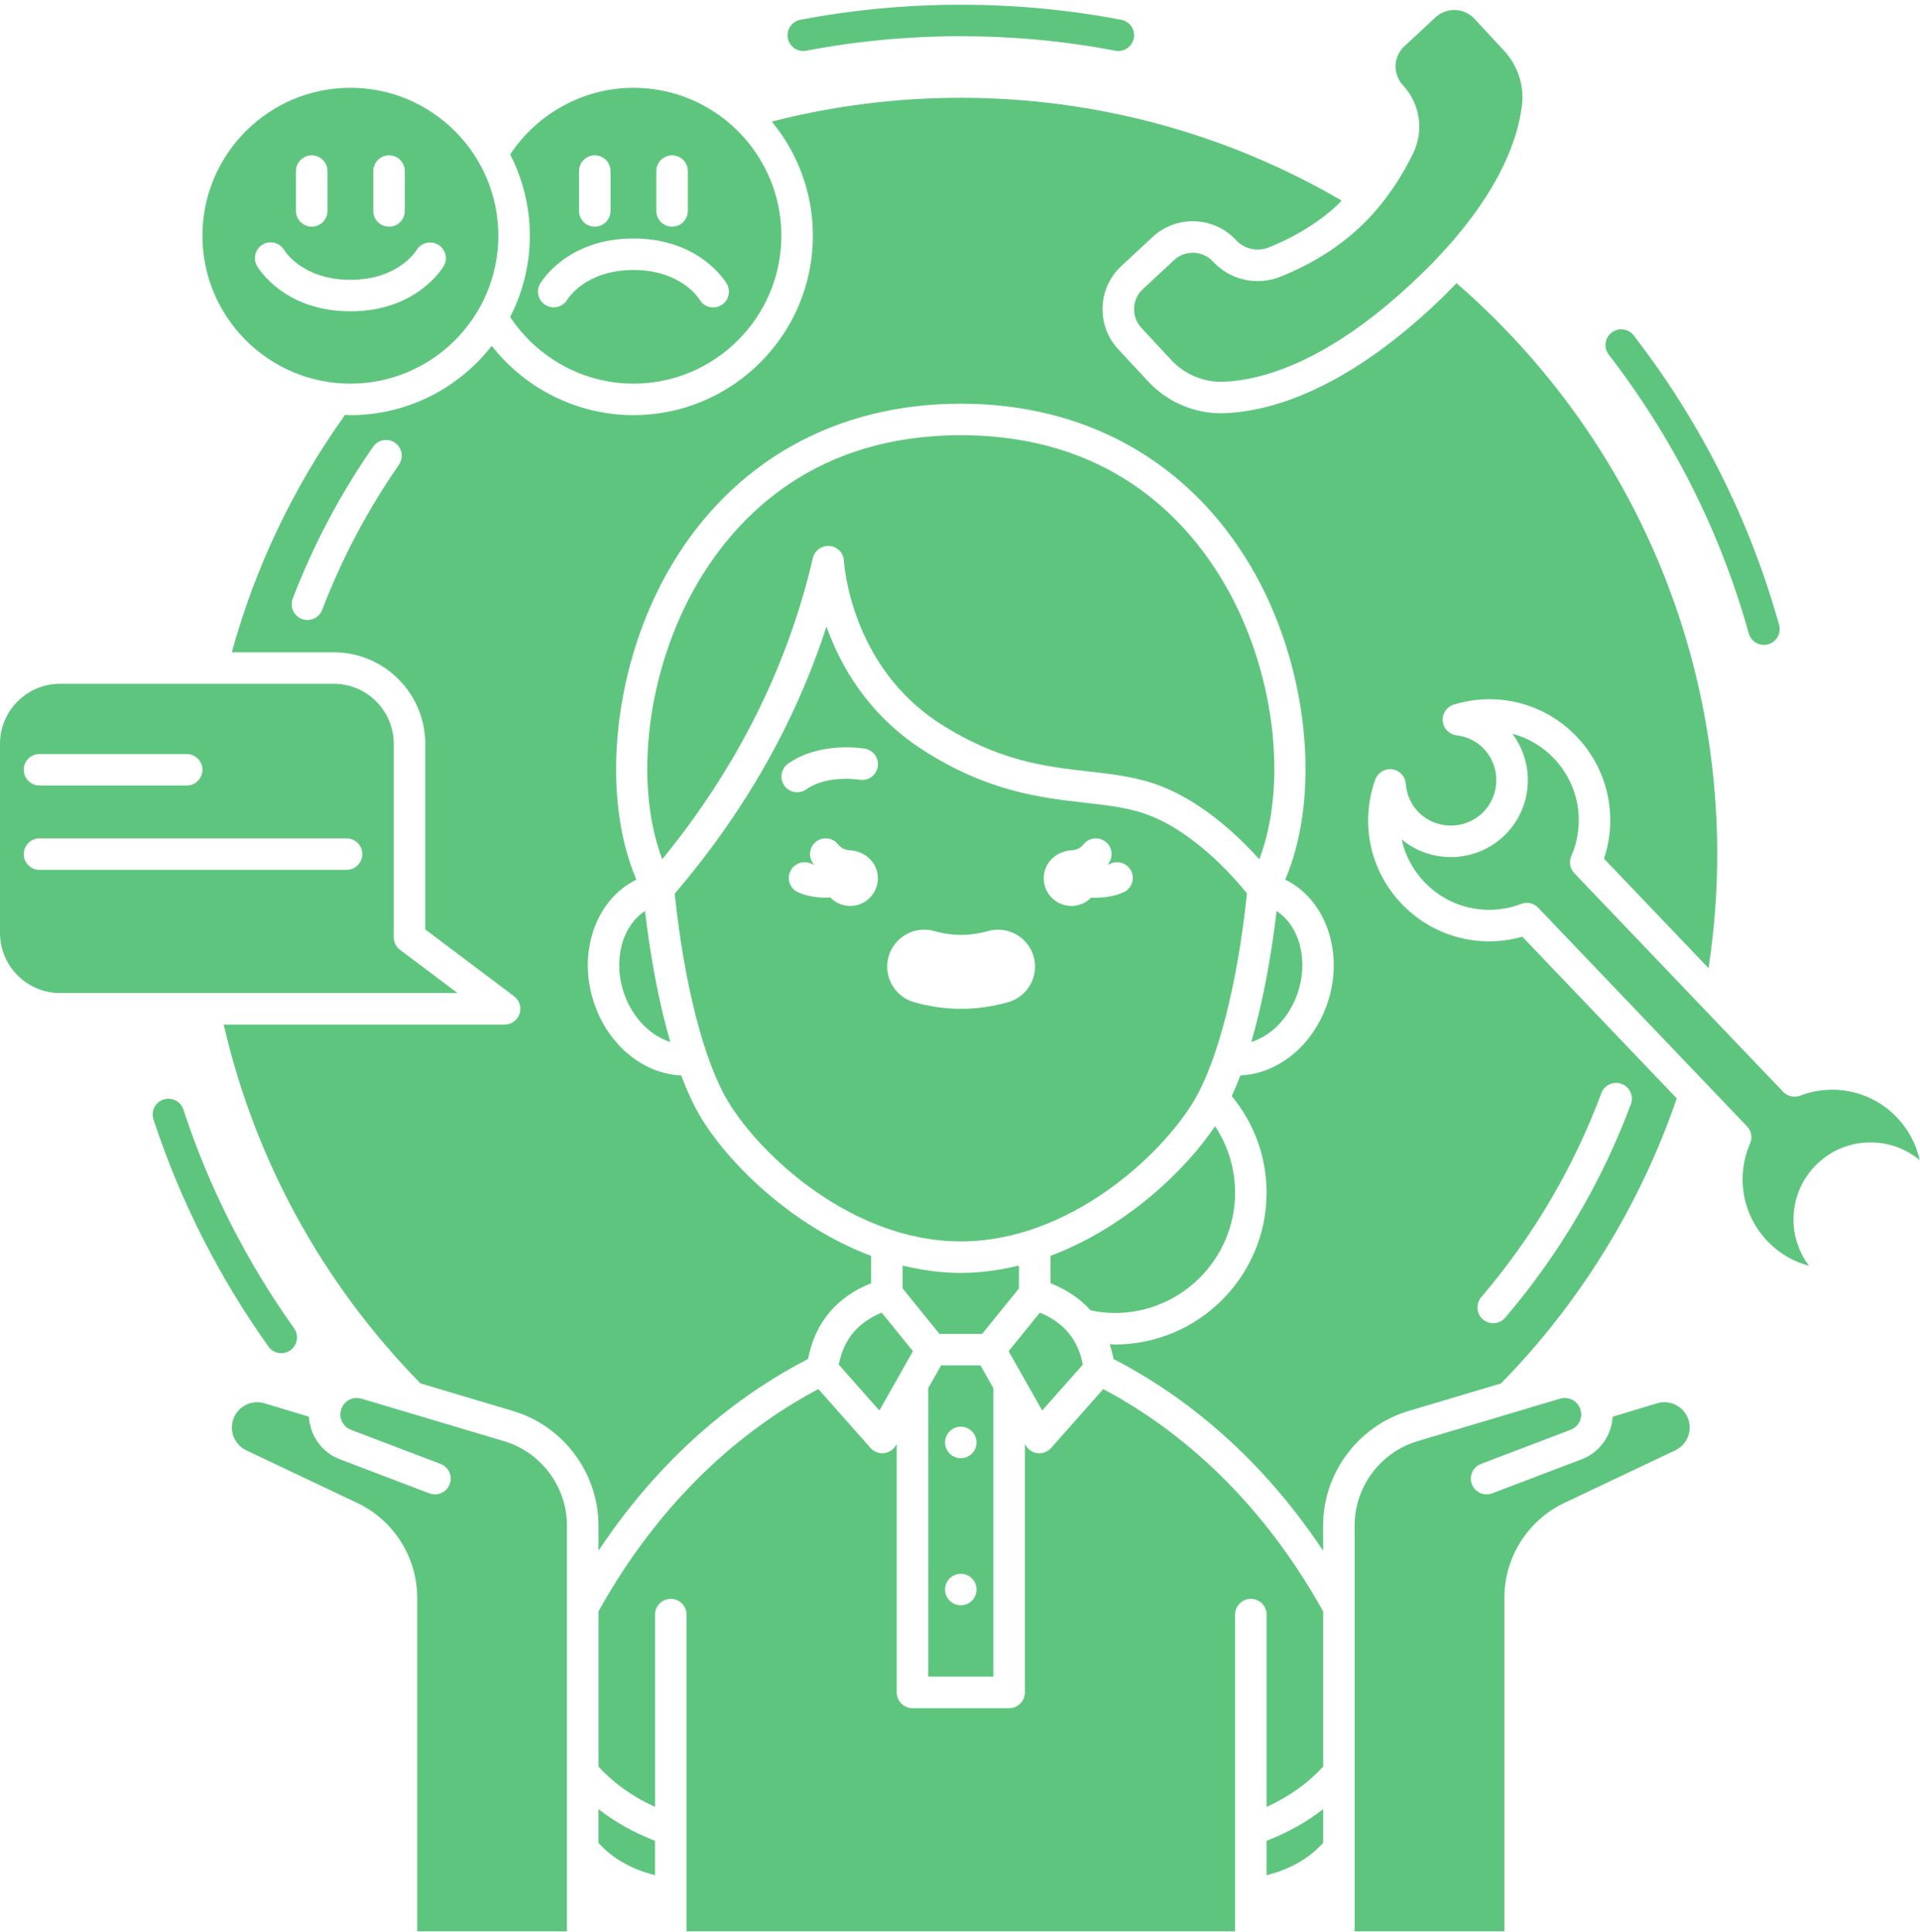 <?xml version="1.0" encoding="UTF-8" standalone="no"?><svg xmlns="http://www.w3.org/2000/svg" xmlns:xlink="http://www.w3.org/1999/xlink" fill="#5ec57e" height="122.7" preserveAspectRatio="xMidYMid meet" version="1" viewBox="0.0 -0.3 121.9 122.7" width="121.9" zoomAndPan="magnify"><g id="change1_1"><path d="M70.043,87.907l-3.306,3.736c-0.191,0.216-0.464,0.337-0.749,0.337c-0.035,0-0.07-0.002-0.104-0.005 c-0.322-0.034-0.607-0.221-0.766-0.502l-0.048-0.085v15.779c0,0.552-0.448,1-1,1h-6.138c-0.552,0-1-0.448-1-1V91.387l-0.048,0.085 c-0.159,0.281-0.444,0.468-0.766,0.502c-0.035,0.003-0.07,0.005-0.104,0.005c-0.285,0-0.558-0.122-0.749-0.337l-3.307-3.737 c-4.11,2.171-9.63,6.334-13.961,14.116v9.852c0.952,1.049,2.152,1.91,3.59,2.563v-12.21c0-0.552,0.448-1,1-1s1,0.448,1,1v20.108 h34.829v-20.108c0-0.552,0.448-1,1-1s1,0.448,1,1v12.21c1.439-0.654,2.638-1.514,3.59-2.563v-9.85 C79.674,94.242,74.153,90.078,70.043,87.907z" fill="inherit"/><path d="M52.674,34.368c0.498,0.046,0.885,0.453,0.907,0.952c0.003,0.064,0.384,6.629,6.064,10.302 c3.737,2.417,6.766,2.759,9.438,3.061c1.647,0.187,3.202,0.362,4.733,0.978c2.679,1.077,4.9,3.222,6.138,4.606 c1.845-4.868,0.973-12.11-2.277-17.604c-2.516-4.255-7.452-9.327-16.677-9.327c-9.222,0-14.156,5.069-16.672,9.321 c-3.249,5.492-4.125,12.731-2.284,17.602c4.719-5.767,7.947-12.186,9.565-19.121C51.722,34.649,52.185,34.327,52.674,34.368z" fill="inherit"/><path d="M120.436,70.657c-1.586-1.66-3.997-2.203-6.143-1.384c-0.376,0.144-0.802,0.048-1.08-0.243L99.954,55.149 c-0.278-0.292-0.354-0.721-0.194-1.09c0.917-2.105,0.485-4.539-1.101-6.2c-0.739-0.773-1.655-1.305-2.644-1.567 c1.478,1.951,1.289,4.752-0.523,6.483c-1.813,1.73-4.618,1.791-6.5,0.226c0.217,1,0.706,1.939,1.445,2.713 c1.585,1.66,3.996,2.203,6.143,1.384c0.116-0.044,0.237-0.066,0.357-0.066c0.268,0,0.531,0.108,0.723,0.309l13.258,13.881 c0.278,0.292,0.354,0.721,0.194,1.09c-0.917,2.105-0.485,4.539,1.101,6.2c0.739,0.773,1.655,1.305,2.643,1.567 c-0.665-0.876-1.012-1.943-0.986-3.06c0.03-1.305,0.566-2.521,1.511-3.423c0.944-0.902,2.183-1.383,3.488-1.352 c1.116,0.025,2.167,0.421,3.011,1.125C121.663,72.37,121.174,71.431,120.436,70.657z" fill="inherit"/><path d="M37.995,116.727c0.935,1.005,2.081,1.662,3.59,2.048v-2.187c-1.353-0.525-2.552-1.197-3.59-2.011V116.727z" fill="inherit"/><path d="M82.338,62.896c0.783-2.129,0.196-4.378-1.288-5.348c-0.368,3.124-0.917,5.951-1.605,8.314 C80.676,65.483,81.792,64.384,82.338,62.896z" fill="inherit"/><path d="M61,78.528c6.882,0,12.723-5.46,14.788-8.901c1.525-2.542,2.781-7.456,3.382-13.194c-0.73-0.911-3.157-3.734-6.099-4.917 c-1.279-0.514-2.638-0.667-4.211-0.846c-2.748-0.311-6.168-0.697-10.299-3.369c-3.463-2.239-5.209-5.337-6.089-7.812 c-1.988,6.117-5.224,11.803-9.637,16.961c0.602,5.731,1.856,10.638,3.38,13.177C48.277,73.068,54.118,78.528,61,78.528z M67.453,53.816c0.066-0.033,0.137-0.048,0.21-0.065c0.004-0.001,0.008-0.002,0.012-0.002c0.072-0.016,0.139-0.044,0.215-0.044 c0.225,0,0.639-0.049,0.892-0.378c0.336-0.439,0.965-0.521,1.402-0.184c0.438,0.336,0.52,0.964,0.184,1.402 c-0.016,0.021-0.038,0.035-0.054,0.055c0.072-0.021,0.144-0.041,0.212-0.07c0.509-0.216,1.096,0.019,1.313,0.526 s-0.018,1.095-0.526,1.313c-0.568,0.243-1.205,0.34-1.808,0.34c-0.077,0-0.15-0.01-0.226-0.013 c-0.319,0.327-0.763,0.531-1.256,0.531c-0.97,0-1.757-0.787-1.757-1.757C66.266,54.701,66.764,54.054,67.453,53.816z M56.416,60.441c0.284-1.006,1.212-1.708,2.257-1.708c0.217,0,0.433,0.03,0.642,0.09c0.565,0.16,1.138,0.241,1.704,0.241 c0.567,0,1.141-0.081,1.709-0.242c0.207-0.059,0.421-0.089,0.638-0.089c1.048,0,1.977,0.704,2.26,1.711 c0.352,1.244-0.375,2.541-1.62,2.894c-0.986,0.279-1.991,0.421-2.986,0.421c-0.996,0-2.001-0.142-2.987-0.421 C56.79,62.985,56.064,61.686,56.416,60.441z M53.977,57.227c-0.496,0-0.942-0.207-1.262-0.538c-0.081,0.003-0.159,0.013-0.24,0.013 c-0.618,0-1.26-0.097-1.802-0.339c-0.504-0.226-0.73-0.817-0.505-1.321c0.225-0.504,0.815-0.73,1.321-0.505 c0.061,0.027,0.131,0.048,0.201,0.067c-0.018-0.022-0.041-0.037-0.058-0.059c-0.336-0.438-0.254-1.066,0.184-1.402 c0.437-0.336,1.066-0.255,1.402,0.184c0.253,0.329,0.667,0.378,0.892,0.378c0.076,0,0.144,0.027,0.215,0.044 c0.004,0.001,0.008,0.002,0.012,0.002c0.073,0.018,0.144,0.033,0.21,0.065c0.689,0.238,1.187,0.885,1.187,1.654 C55.734,56.441,54.948,57.227,53.977,57.227z M50.039,48.19c2.024-1.426,4.758-0.971,4.874-0.95 c0.544,0.095,0.908,0.613,0.813,1.157c-0.095,0.542-0.604,0.907-1.154,0.814c-0.021-0.004-2.044-0.33-3.382,0.614 c-0.175,0.124-0.376,0.183-0.575,0.183c-0.314,0-0.624-0.147-0.818-0.424C49.479,49.132,49.587,48.508,50.039,48.19z" fill="inherit"/><path d="M39.662,62.896c0.547,1.487,1.664,2.586,2.894,2.966c-0.688-2.363-1.237-5.19-1.605-8.314 C39.466,58.519,38.879,60.767,39.662,62.896z" fill="inherit"/><path d="M32.39,19.828c1.731,2.615,4.673,4.233,7.826,4.233c5.179,0,9.393-4.214,9.393-9.393s-4.214-9.393-9.393-9.393 c-3.153,0-6.095,1.617-7.826,4.232c0.793,1.551,1.249,3.302,1.249,5.161C33.639,16.526,33.183,18.277,32.39,19.828z M41.67,10.564 c0-0.552,0.448-1,1-1s1,0.448,1,1v2.531c0,0.552-0.448,1-1,1s-1-0.448-1-1V10.564z M36.762,10.564c0-0.552,0.448-1,1-1s1,0.448,1,1 v2.531c0,0.552-0.448,1-1,1s-1-0.448-1-1V10.564z M34.288,17.721c0.068-0.117,1.711-2.877,5.928-2.877 c4.217,0,5.86,2.76,5.928,2.877c0.276,0.479,0.113,1.09-0.365,1.366c-0.158,0.091-0.33,0.134-0.5,0.134 c-0.346,0-0.682-0.179-0.867-0.5c-0.042-0.068-1.178-1.878-4.196-1.878s-4.155,1.811-4.202,1.888 c-0.285,0.467-0.896,0.625-1.368,0.345C34.175,18.797,34.014,18.196,34.288,17.721z" fill="inherit"/><path d="M77.009,16.307c-0.343-0.37-0.811-0.557-1.28-0.557c-0.425,0-0.852,0.154-1.188,0.466l-1.981,1.841 c-0.342,0.317-0.54,0.749-0.557,1.214c-0.017,0.466,0.148,0.911,0.466,1.252l1.873,2.017c0.879,0.947,2.101,1.452,3.372,1.401 c2.485-0.113,6.56-1.281,11.856-6.2c5.296-4.917,6.762-8.895,7.06-11.365c0.15-1.255-0.268-2.519-1.148-3.467l-1.873-2.017 c-0.317-0.342-0.749-0.54-1.215-0.557c-0.461-0.017-0.911,0.148-1.252,0.465l-1.983,1.841c-0.705,0.655-0.746,1.762-0.091,2.467 c1.1,1.184,1.353,2.889,0.645,4.345c-0.622,1.278-1.724,3.138-3.442,4.734c-1.719,1.596-3.655,2.558-4.977,3.083 C79.79,17.87,78.109,17.49,77.009,16.307z" fill="inherit"/><path d="M25.4,60.016c-0.252-0.189-0.4-0.485-0.4-0.8V46.934c0-2.104-1.712-3.816-3.816-3.816H3.816C1.712,43.119,0,44.83,0,46.934 v12.008c0,2.104,1.712,3.816,3.816,3.816h25.232C27.918,61.908,26.564,60.89,25.4,60.016z M2.508,47.58h9.345c0.552,0,1,0.448,1,1 s-0.448,1-1,1H2.508c-0.552,0-1-0.448-1-1S1.956,47.58,2.508,47.58z M22.002,54.936H2.508c-0.552,0-1-0.448-1-1s0.448-1,1-1h19.495 c0.552,0,1,0.448,1,1S22.555,54.936,22.002,54.936z" fill="inherit"/><path d="M22.246,24.061c5.179,0,9.393-4.214,9.393-9.393s-4.214-9.393-9.393-9.393c-5.18,0-9.394,4.214-9.394,9.393 S17.066,24.061,22.246,24.061z M23.7,10.564c0-0.552,0.448-1,1-1s1,0.448,1,1v2.531c0,0.552-0.448,1-1,1s-1-0.448-1-1V10.564z M18.792,10.564c0-0.552,0.448-1,1-1s1,0.448,1,1v2.531c0,0.552-0.448,1-1,1s-1-0.448-1-1V10.564z M16.683,15.225 c0.478-0.278,1.089-0.113,1.366,0.365c0.042,0.068,1.178,1.878,4.197,1.878c3.019,0,4.155-1.81,4.202-1.887 c0.285-0.469,0.897-0.625,1.368-0.345c0.471,0.279,0.633,0.881,0.358,1.355c-0.068,0.117-1.711,2.877-5.928,2.877 s-5.86-2.76-5.928-2.877C16.042,16.113,16.205,15.501,16.683,15.225z" fill="inherit"/><path d="M32.01,91.216l-9.058-2.702c-0.27-0.082-0.552-0.051-0.798,0.083c-0.246,0.134-0.424,0.356-0.503,0.625 c-0.151,0.519,0.125,1.076,0.63,1.268l5.69,2.167c0.516,0.197,0.775,0.774,0.579,1.291c-0.197,0.516-0.775,0.772-1.291,0.579 l-5.689-2.167c-1.149-0.438-1.893-1.523-1.955-2.698l-2.822-0.853c-0.829-0.248-1.7,0.193-1.982,1.014 c-0.267,0.774,0.09,1.622,0.83,1.974l7.053,3.347c2.304,1.093,3.793,3.448,3.793,5.998v21.194h9.509V96.563 C35.995,94.115,34.356,91.916,32.01,91.216z" fill="inherit"/><path d="M80.415,118.775c1.51-0.386,2.656-1.043,3.59-2.048v-2.15c-1.038,0.814-2.237,1.486-3.59,2.011V118.775z" fill="inherit"/><path d="M59.751,86.402l-0.82,1.45v18.315h4.138V87.852l-0.82-1.45H59.751z M61,101.633c-0.552,0-1-0.448-1-1c0-0.552,0.448-1,1-1 s1,0.448,1,1C62,101.185,61.552,101.633,61,101.633z M61,92.294c-0.552,0-1-0.448-1-1s0.448-1,1-1s1,0.448,1,1 S61.552,92.294,61,92.294z" fill="inherit"/><path d="M53.252,86.352l2.58,2.915l2.13-3.766l-1.985-2.451C54.442,83.693,53.563,84.759,53.252,86.352z" fill="inherit"/><path d="M68.748,86.352c-0.311-1.593-1.189-2.659-2.725-3.302l-1.985,2.451l2.13,3.766L68.748,86.352z" fill="inherit"/><path d="M70.773,83.075c4.213,0,7.642-3.428,7.642-7.642c0-1.519-0.448-2.976-1.273-4.219c-1.86,2.782-5.674,6.442-10.448,8.232 l-0.001,1.731c1.042,0.422,1.897,0.997,2.551,1.731C69.744,83.011,70.255,83.075,70.773,83.075z" fill="inherit"/><path d="M89.418,89.3l5.882-1.755c5.012-5.115,8.853-11.358,11.155-18.1L96.65,59.179c-2.729,0.779-5.674-0.005-7.66-2.085 c-2.015-2.11-2.657-5.133-1.676-7.889c0.158-0.445,0.608-0.717,1.074-0.656c0.468,0.062,0.829,0.443,0.865,0.914 c0.037,0.477,0.201,1.172,0.773,1.771c1.1,1.151,2.931,1.193,4.084,0.093c1.151-1.1,1.193-2.932,0.093-4.083 c-0.572-0.6-1.258-0.795-1.733-0.854c-0.468-0.058-0.833-0.436-0.874-0.906c-0.041-0.47,0.252-0.905,0.704-1.043 c2.799-0.854,5.79-0.073,7.804,2.036c1.987,2.08,2.634,5.057,1.731,7.747l6.641,6.953c0.361-2.387,0.55-4.813,0.55-7.242 c0-13.96-6.028-27.111-16.55-36.253c-0.482,0.5-0.989,1.007-1.546,1.524c-5.741,5.331-10.307,6.603-13.126,6.732 c-0.095,0.004-0.189,0.006-0.284,0.006c-1.751,0-3.43-0.735-4.645-2.044l-1.873-2.017c-0.681-0.733-1.036-1.688-0.999-2.688 c0.037-1,0.461-1.926,1.195-2.606l1.981-1.841c1.515-1.405,3.89-1.316,5.294,0.196c0.533,0.575,1.349,0.757,2.08,0.467 c1.163-0.462,2.862-1.305,4.354-2.69c0.099-0.092,0.177-0.191,0.271-0.285C77.864,8.166,69.532,5.909,61,5.909 c-4.07,0-8.098,0.509-12,1.512c1.629,1.971,2.609,4.497,2.609,7.247c0,6.282-5.111,11.393-11.393,11.393 c-3.527,0-6.852-1.656-8.994-4.402c-2.087,2.673-5.33,4.402-8.977,4.402c-0.114,0-0.224-0.014-0.337-0.017 c-3.286,4.595-5.699,9.659-7.193,15.075h6.469c3.207,0,5.816,2.609,5.816,5.816v11.782c2.509,1.884,5.639,4.245,5.639,4.245 c0.343,0.259,0.483,0.708,0.346,1.116s-0.518,0.683-0.948,0.683H14.203c1.977,8.591,6.276,16.441,12.492,22.784l5.887,1.756 c3.188,0.951,5.414,3.938,5.414,7.264v1.604c4.347-6.545,9.451-10.188,13.307-12.175c0.443-2.299,1.785-3.914,4.003-4.813 l0.001-1.733c-5.099-1.912-9.112-5.963-10.809-8.791c-0.443-0.739-0.861-1.638-1.248-2.666c-2.337-0.104-4.511-1.807-5.465-4.403 c-1.192-3.241-0.015-6.75,2.618-8.03c-2.323-5.431-1.455-13.736,2.204-19.92C46.538,28.994,53.07,25.334,61,25.334 c7.933,0,14.467,3.661,18.399,10.309c3.657,6.183,4.523,14.485,2.199,19.913c2.632,1.281,3.809,4.789,2.617,8.03 c-0.954,2.595-3.128,4.299-5.465,4.403c-0.176,0.467-0.36,0.901-0.548,1.311c1.427,1.725,2.212,3.874,2.212,6.133 c0,5.316-4.325,9.642-9.642,9.642c-0.107,0-0.212-0.016-0.318-0.019c0.099,0.299,0.18,0.612,0.243,0.939 c3.857,1.988,8.959,5.631,13.306,12.175v-1.607C84.005,93.238,86.231,90.25,89.418,89.3z M94.042,82.073 c3.294-3.864,5.861-8.224,7.628-12.959c0.193-0.518,0.77-0.78,1.287-0.587c0.518,0.193,0.78,0.77,0.587,1.287 c-1.85,4.955-4.535,9.516-7.98,13.558c-0.198,0.232-0.479,0.351-0.762,0.351c-0.229,0-0.46-0.079-0.648-0.239 C93.734,83.124,93.684,82.493,94.042,82.073z M25.33,29.209c-1.99,2.866-3.63,5.967-4.875,9.217 c-0.153,0.398-0.532,0.643-0.934,0.643c-0.119,0-0.24-0.021-0.357-0.066c-0.516-0.198-0.774-0.776-0.577-1.292 c1.302-3.401,3.018-6.645,5.1-9.643c0.316-0.454,0.939-0.565,1.392-0.251C25.532,28.133,25.645,28.756,25.33,29.209z" fill="inherit"/><path d="M105.208,88.808l-2.823,0.853c-0.062,1.175-0.806,2.26-1.955,2.698l-5.689,2.167c-0.515,0.195-1.094-0.063-1.291-0.579 s0.063-1.094,0.579-1.291l5.689-2.167c0.505-0.192,0.782-0.749,0.63-1.268c-0.079-0.269-0.257-0.49-0.503-0.625 c-0.246-0.134-0.531-0.164-0.797-0.083l-9.059,2.703c-2.346,0.7-3.985,2.899-3.985,5.347v25.771h9.509V101.14 c0-2.55,1.489-4.905,3.793-5.998l7.053-3.347c0.74-0.352,1.097-1.2,0.83-1.974C106.907,89.001,106.034,88.561,105.208,88.808z" fill="inherit"/><path d="M64.693,80.059c-1.191,0.292-2.423,0.469-3.693,0.469c-1.27,0-2.503-0.177-3.694-0.469l-0.001,1.453l2.34,2.89h2.71 l2.337-2.885L64.693,80.059z" fill="inherit"/><path d="M17.858,85.626c0.201,0,0.403-0.06,0.58-0.186c0.45-0.321,0.554-0.945,0.234-1.395c-3.038-4.262-5.403-8.935-7.029-13.888 c-0.172-0.524-0.735-0.809-1.262-0.638c-0.525,0.172-0.811,0.737-0.638,1.262c1.69,5.145,4.146,9.998,7.301,14.425 C17.238,85.48,17.546,85.626,17.858,85.626z" fill="inherit"/><path d="M111.028,39.92c0.124,0.442,0.525,0.731,0.962,0.731c0.089,0,0.18-0.012,0.27-0.038c0.532-0.148,0.843-0.7,0.694-1.232 c-1.868-6.681-4.974-12.864-9.231-18.38c-0.337-0.438-0.966-0.518-1.402-0.181c-0.438,0.337-0.518,0.965-0.181,1.402 C106.239,27.535,109.23,33.489,111.028,39.92z" fill="inherit"/><path d="M51.19,2.921c6.419-1.229,13.199-1.228,19.624,0c0.063,0.012,0.127,0.018,0.189,0.018c0.471,0,0.89-0.333,0.981-0.812 c0.104-0.542-0.252-1.066-0.794-1.17c-6.673-1.275-13.71-1.275-20.376,0c-0.542,0.104-0.898,0.628-0.794,1.17 C50.125,2.668,50.647,3.025,51.19,2.921z" fill="inherit"/></g></svg>